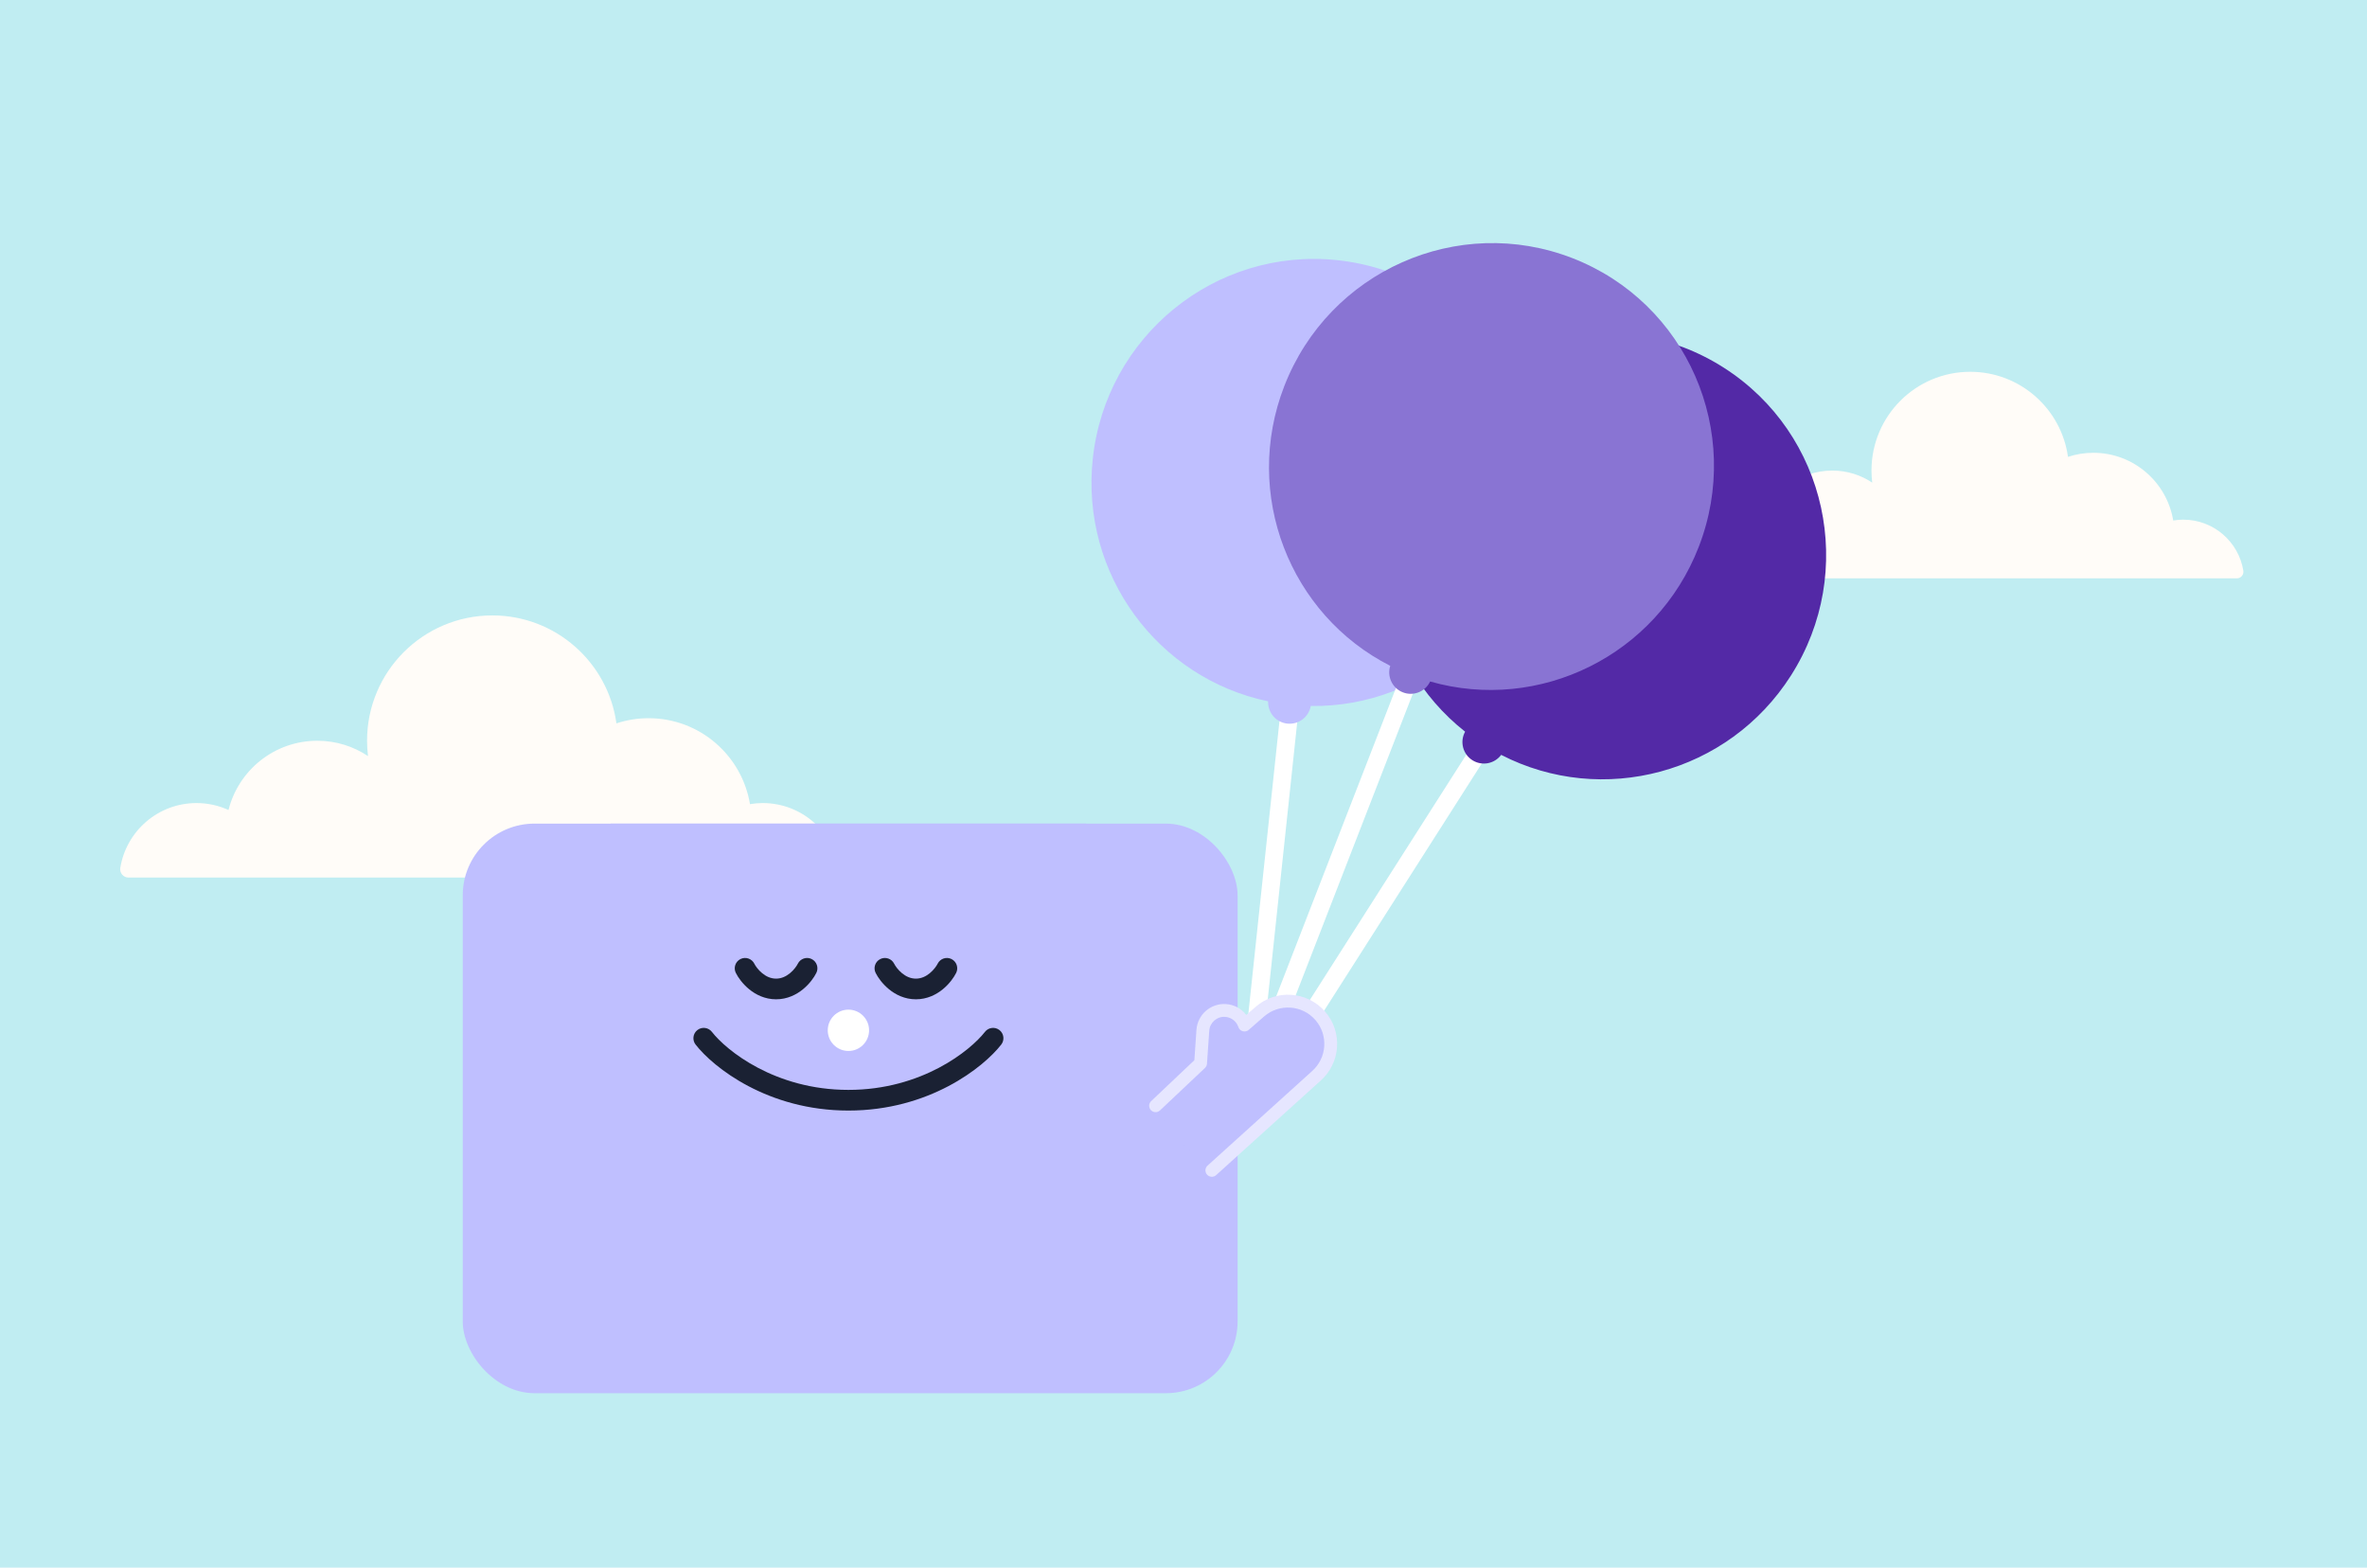 <svg width="453" height="300" viewBox="0 0 453 300" fill="none" xmlns="http://www.w3.org/2000/svg">
<rect width="453" height="300" fill="#C0EDF2"/>
<path d="M322.196 110.681H428.088C428.861 110.681 429.455 109.989 429.333 109.226C428.442 103.681 423.635 99.446 417.837 99.446C417.184 99.446 416.538 99.505 415.914 99.61C414.699 92.258 408.32 86.65 400.625 86.65C398.929 86.65 397.299 86.926 395.774 87.429C394.497 78.234 386.609 71.151 377.063 71.151C366.625 71.151 358.167 79.612 358.167 90.051C358.167 90.834 358.218 91.605 358.31 92.363C356.123 90.901 353.493 90.051 350.661 90.051C344.198 90.051 338.773 94.495 337.274 100.494C335.803 99.824 334.17 99.447 332.448 99.447C326.65 99.447 321.843 103.682 320.953 109.226C320.829 109.989 321.424 110.681 322.196 110.681Z" fill="#FFFCF8"/>
<path d="M24.599 167.938H158.982C159.963 167.938 160.716 167.06 160.561 166.091C159.431 159.055 153.331 153.681 145.973 153.681C145.143 153.681 144.324 153.755 143.532 153.888C141.991 144.559 133.895 137.441 124.13 137.441C121.977 137.441 119.909 137.792 117.974 138.429C116.353 126.761 106.343 117.772 94.228 117.772C80.981 117.772 70.249 128.51 70.249 141.757C70.249 142.751 70.312 143.73 70.429 144.692C67.654 142.837 64.316 141.757 60.722 141.757C52.52 141.757 45.636 147.398 43.733 155.01C41.867 154.159 39.794 153.681 37.609 153.681C30.251 153.681 24.151 159.055 23.021 166.092C22.864 167.06 23.619 167.938 24.599 167.938Z" fill="#FFFCF8"/>
<path fill-rule="evenodd" clip-rule="evenodd" d="M297.071 124.96L248.966 200.377L246.097 198.547L294.202 123.13L297.071 124.96Z" fill="white"/>
<path fill-rule="evenodd" clip-rule="evenodd" d="M287.296 144.458C306.62 154.41 330.756 148.089 342.742 129.296C355.448 109.376 349.692 82.986 329.885 70.352C310.078 57.718 283.72 63.625 271.014 83.545C259.085 102.247 263.43 126.652 280.397 140.022C279.354 141.907 279.943 144.302 281.784 145.476C283.615 146.644 286.022 146.179 287.296 144.458Z" fill="#5329A6"/>
<path fill-rule="evenodd" clip-rule="evenodd" d="M250.914 113.298L241.455 202.249L238.071 201.889L247.53 112.938L250.914 113.298Z" fill="white"/>
<path fill-rule="evenodd" clip-rule="evenodd" d="M250.852 135.109C272.586 135.408 291.376 118.994 293.733 96.83C296.232 73.335 279.319 52.274 255.958 49.789C232.596 47.305 211.632 64.338 209.134 87.833C206.788 109.891 221.551 129.803 242.698 134.212C242.605 136.364 244.2 138.245 246.37 138.476C248.53 138.706 250.478 137.217 250.852 135.109Z" fill="#BFBFFF"/>
<path fill-rule="evenodd" clip-rule="evenodd" d="M279.463 109.382L247.079 192.766L243.907 191.534L276.291 108.15L279.463 109.382Z" fill="white"/>
<path fill-rule="evenodd" clip-rule="evenodd" d="M273.701 130.418C294.601 136.388 317.029 125.457 325.098 104.68C333.652 82.655 322.833 57.905 300.933 49.4C279.034 40.895 254.346 51.855 245.792 73.88C237.762 94.558 246.807 117.637 266.066 127.421C265.413 129.473 266.461 131.706 268.495 132.496C270.52 133.283 272.789 132.355 273.701 130.418Z" fill="#8974D3"/>
<rect x="88.561" y="157.615" width="148.291" height="109" rx="13.732" fill="#BFBFFF"/>
<rect width="90.976" height="90.976" transform="translate(116.884 157.615)" fill="#BFBFFF"/>
<path fill-rule="evenodd" clip-rule="evenodd" d="M133.469 197.121C134.331 196.451 135.574 196.606 136.244 197.468C139.002 201.014 148.3 208.571 162.372 208.571C176.443 208.571 185.741 201.014 188.499 197.468C189.17 196.606 190.412 196.451 191.274 197.121C192.136 197.792 192.292 199.034 191.621 199.897C188.226 204.262 177.835 212.527 162.372 212.527C146.909 212.527 136.517 204.262 133.122 199.897C132.451 199.034 132.607 197.792 133.469 197.121Z" fill="#1A2133"/>
<path fill-rule="evenodd" clip-rule="evenodd" d="M155.345 183.535C154.368 183.046 153.18 183.442 152.692 184.419C152.477 184.849 151.954 185.612 151.18 186.246C150.422 186.867 149.532 187.281 148.528 187.281C147.523 187.281 146.633 186.867 145.875 186.246C145.101 185.612 144.578 184.849 144.363 184.419C143.875 183.442 142.687 183.046 141.71 183.535C140.733 184.023 140.337 185.211 140.825 186.188C141.27 187.077 142.131 188.292 143.368 189.305C144.621 190.333 146.368 191.237 148.528 191.237C150.687 191.237 152.434 190.333 153.687 189.305C154.924 188.292 155.785 187.077 156.23 186.188C156.718 185.211 156.322 184.023 155.345 183.535Z" fill="#1A2133"/>
<path fill-rule="evenodd" clip-rule="evenodd" d="M182.103 183.535C181.126 183.046 179.938 183.442 179.45 184.419C179.235 184.849 178.712 185.612 177.938 186.246C177.18 186.867 176.29 187.281 175.285 187.281C174.28 187.281 173.391 186.867 172.633 186.246C171.859 185.612 171.336 184.849 171.121 184.419C170.633 183.442 169.445 183.046 168.468 183.535C167.491 184.023 167.095 185.211 167.583 186.188C168.027 187.077 168.889 188.292 170.126 189.305C171.379 190.333 173.126 191.237 175.285 191.237C177.445 191.237 179.192 190.333 180.445 189.305C181.682 188.292 182.543 187.077 182.988 186.188C183.476 185.211 183.08 184.023 182.103 183.535Z" fill="#1A2133"/>
<circle cx="162.372" cy="197.17" r="3.955" fill="white"/>
<path fill-rule="evenodd" clip-rule="evenodd" d="M234.153 193.043C231.899 192.888 229.945 194.589 229.789 196.844L229.354 203.151L219.937 211.352L230.687 223.696L251.456 205.608C254.865 202.64 255.222 197.47 252.253 194.061C249.284 190.653 244.115 190.296 240.706 193.264L237.756 195.834C237.247 194.307 235.858 193.161 234.153 193.043Z" fill="#BFBFFF"/>
<path fill-rule="evenodd" clip-rule="evenodd" d="M231.428 197.258C231.537 195.68 232.905 194.489 234.483 194.597C235.675 194.68 236.649 195.481 237.006 196.553C237.135 196.942 237.451 197.241 237.847 197.35C238.243 197.458 238.667 197.361 238.977 197.091L241.926 194.522C244.824 191.999 249.218 192.302 251.741 195.2C254.264 198.097 253.961 202.491 251.064 205.015L231.102 223.06C230.606 223.509 230.56 224.272 230.999 224.777C231.451 225.295 232.239 225.342 232.748 224.881L252.676 206.866C256.596 203.452 257.007 197.507 253.593 193.587C250.179 189.667 244.234 189.257 240.314 192.671L238.519 194.234C237.624 193.058 236.245 192.258 234.652 192.148C231.721 191.946 229.181 194.158 228.979 197.089L228.578 202.891L220.313 210.715C219.835 211.167 219.799 211.916 220.232 212.413C220.689 212.938 221.493 212.978 222 212.499L230.574 204.409C230.82 204.195 230.97 203.893 230.993 203.568L231.428 197.258Z" fill="#E6E6FF"/>
</svg>
